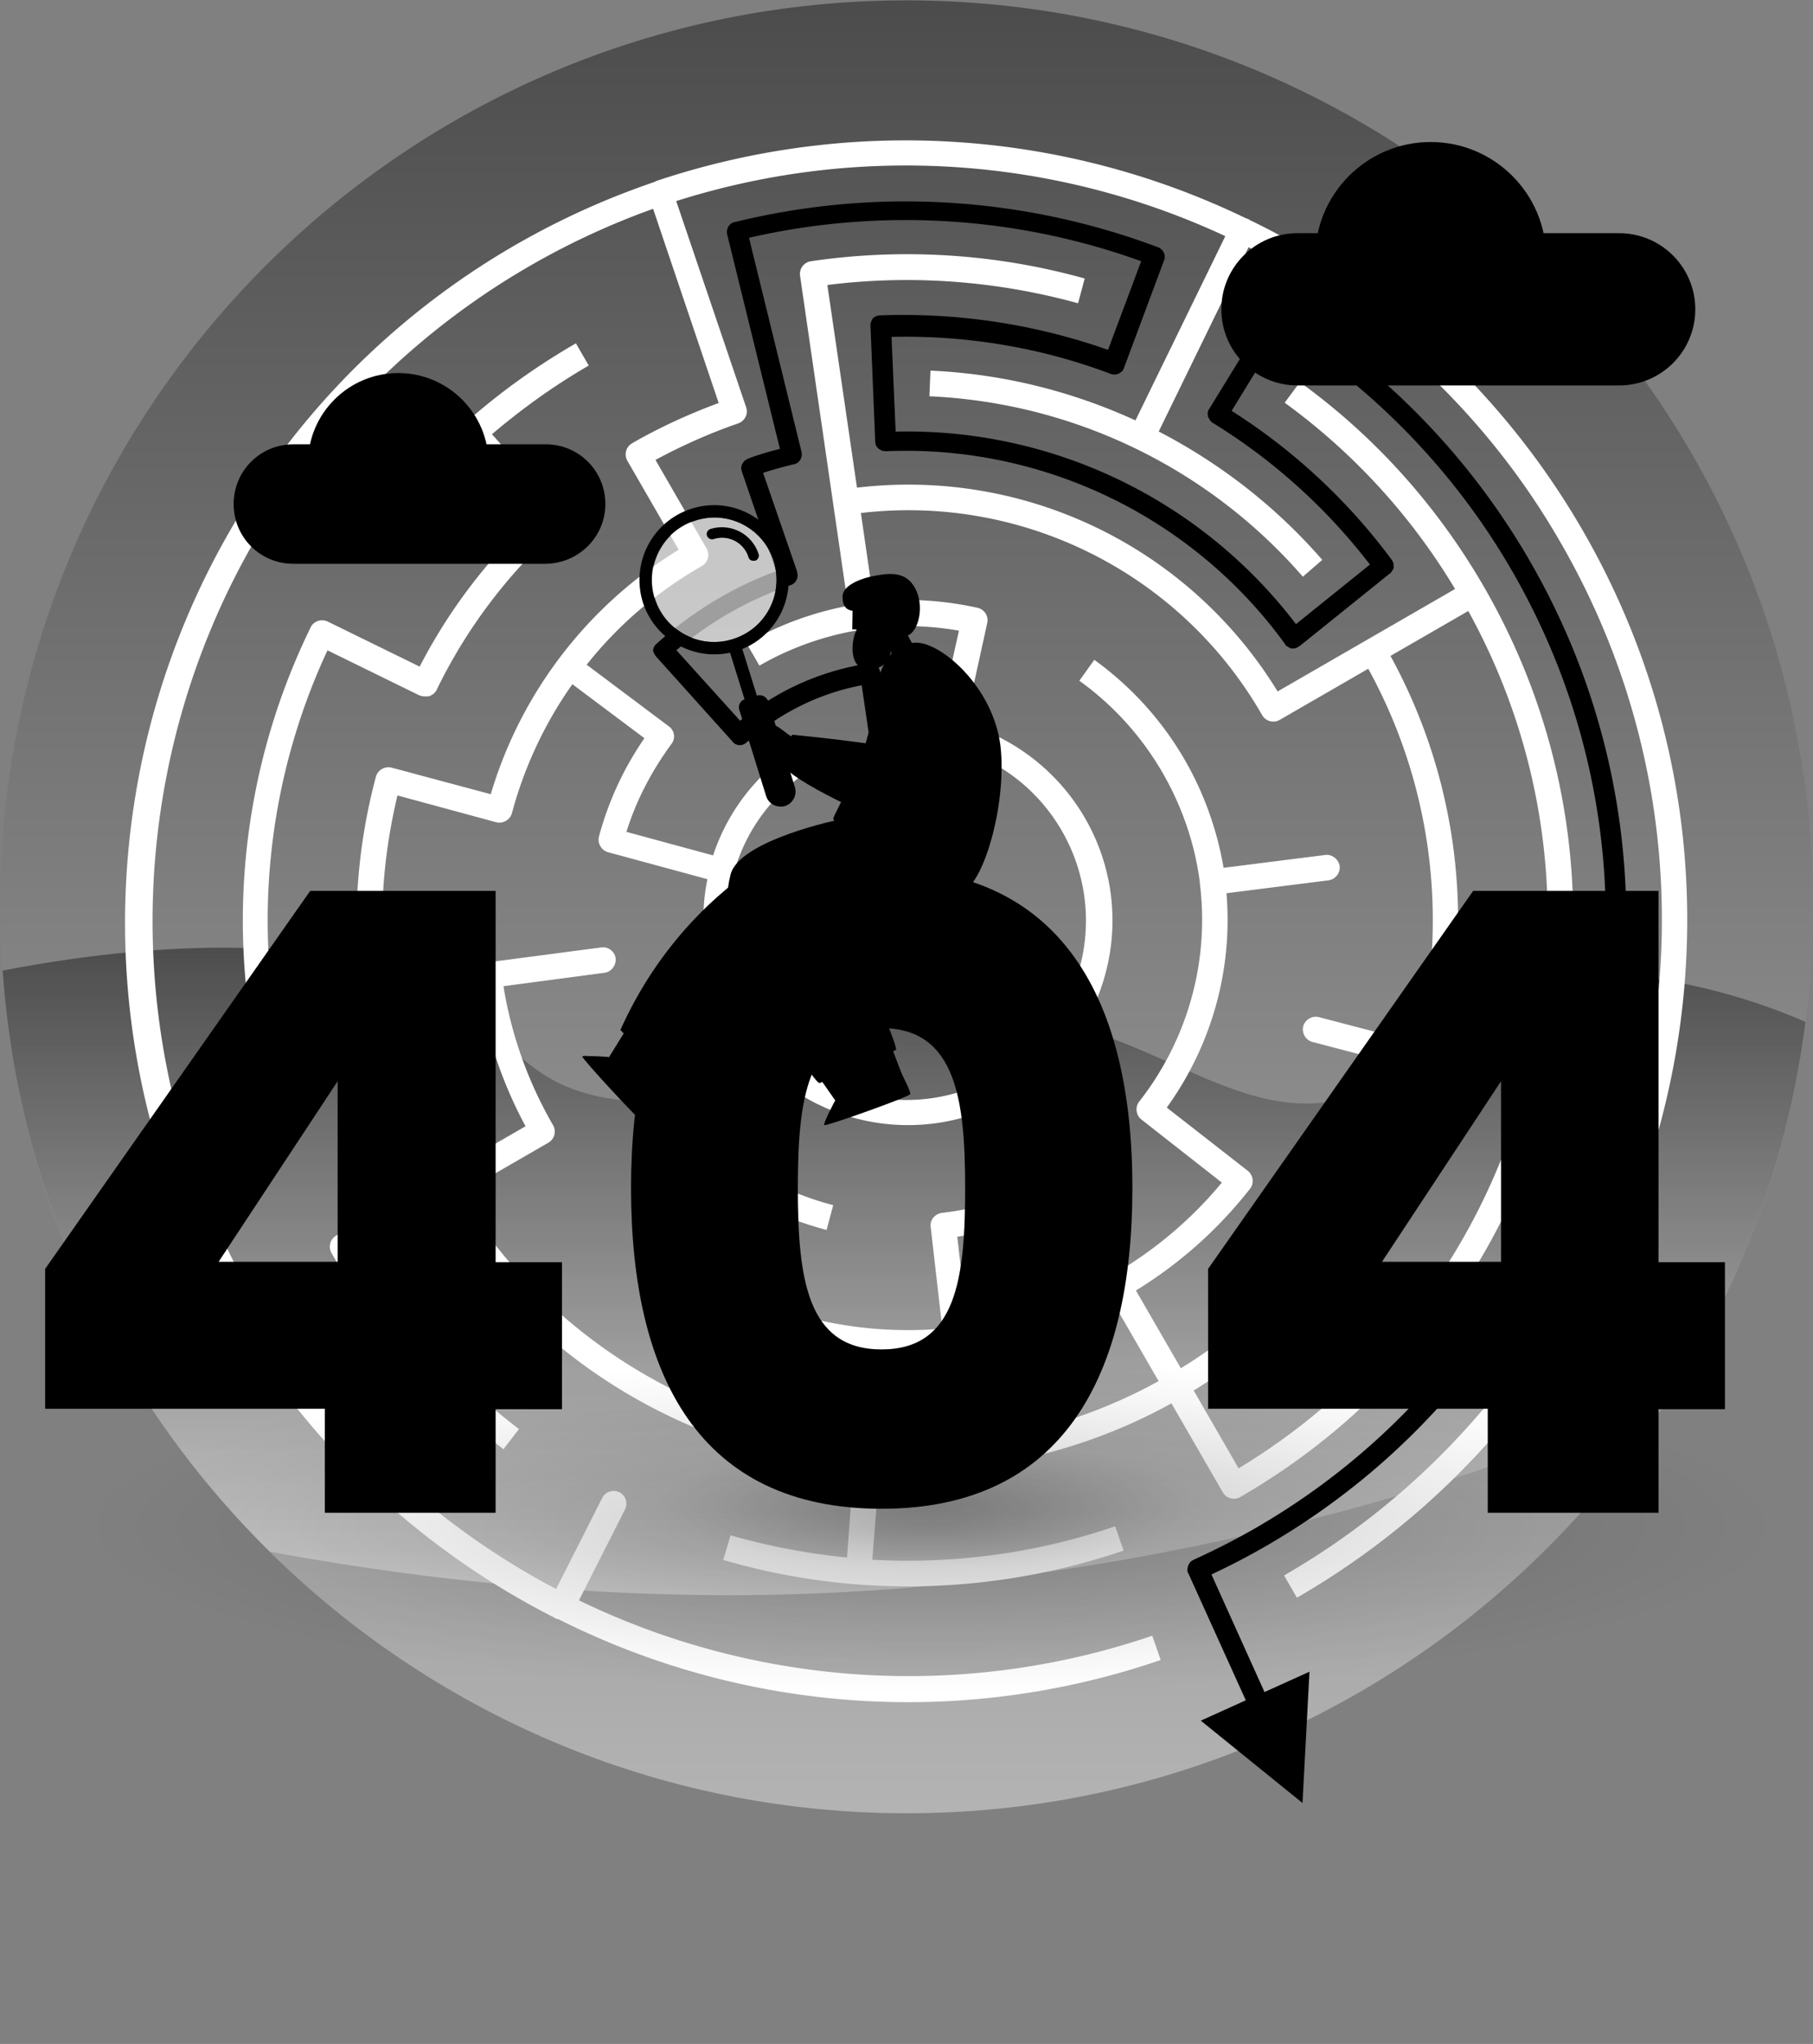 <svg xmlns="http://www.w3.org/2000/svg" xmlns:xlink="http://www.w3.org/1999/xlink" viewBox="0 0 409.7 461.8"><rect x="0" y="0" width="409.7" height="461.8" fill="#808080" stroke="none"/><linearGradient id="a"><stop class="color-1--3" offset="0"/><stop offset="1" stop-color="#fff"/></linearGradient><linearGradient xlink:href="#a" id="b" x1="118.524" x2="118.524" y1="629.408" y2="628.408" gradientTransform="matrix(409.683 0 0 -409.684 -48188.594 258022.828)" gradientUnits="userSpaceOnUse"/><linearGradient xlink:href="#a" id="c" x1="118.525" x2="118.525" y1="629.346" y2="628.346" gradientTransform="matrix(407.53 0 0 -146.278 -47934.027 92438.125)" gradientUnits="userSpaceOnUse"/><linearGradient id="d"><stop offset="0"/><stop offset=".594" stop-opacity=".341"/><stop offset=".807" stop-opacity=".129"/><stop offset="1" stop-opacity="0"/></linearGradient><radialGradient xlink:href="#d" id="e" cx="-97.303" cy="124.542" r=".5" gradientTransform="matrix(388.68 0 0 -76.336 37978.172 9512.102)" gradientUnits="userSpaceOnUse"/><radialGradient xlink:href="#d" id="f" cx="-97.248" cy="124.236" r=".5" gradientTransform="matrix(122.742 0 0 -28.626 12094.696 3556.701)" gradientUnits="userSpaceOnUse"/><path fill="url(#b)" d="M573.7 369.4c0 113.1-91.7 204.8-204.8 204.8S164 482.5 164 369.4s91.7-204.8 204.8-204.8 204.9 91.6 204.9 204.8" opacity=".41" transform="translate(-164 -164.515)"/><path fill="url(#c)" d="M572 395.4c-22.6-9.9-52-14.6-70.3-7.7-17.2 6.5-14.5 19.3-32.1 24.6-28.5 8.5-48.3-21.1-90.7-19.6-37.8 1.2-50.9 25.6-79.4 19.6-17.8-3.7-21.2-15-33.8-22.9-21.2-13.3-62-13.2-101.1-5.6 3.4 49.7 24.9 96.4 60.4 131.3 38.7 7.2 80.8 11 121.8 9.5 72.2-2.7 145.1-22 194.8-45 16.2-25.5 26.6-54.2 30.4-84.2" opacity=".41" transform="translate(-164 -164.515)"/><path fill="#fff" d="M37.94 264.868c14.755 43.558 46.086 79.624 87.123 100.503.187.123.373.246.51.283a.78.78 0 0 0 .546.146 175.857 175.857 0 0 0 136.17 9.255l-1.896-5.487c-42.542 14.516-89.13 11.623-129.554-7.994l10.414-20.562c.676-1.429.122-3.188-1.307-3.864s-3.189-.122-3.864 1.308l-10.415 20.561c-37.845-19.95-66.906-53.285-81.288-93.595l21.909-7.453c1.536-.54 2.335-2.156 1.794-3.692s-2.156-2.334-3.691-1.794l-21.91 7.453A171.716 171.716 0 0 1 66.86 107.759l18.481 13.81a2.786 2.786 0 0 0 4.041-.601 2.786 2.786 0 0 0-.6-4.04L70.3 103.118c19.968-25.616 46.76-45.01 77.286-55.938l14.82 43.868c-6.75 2.51-13.335 5.504-19.57 9.104a2.902 2.902 0 0 0-1.062 3.962l11.6 20.092c-20.484 12.52-35.653 32.247-42.472 55.236l-22.403-6.003c-1.502-.402-3.148.548-3.55 2.05a128.874 128.874 0 0 0-4.2 26.327l5.794.235c.4-7.506 1.521-14.966 3.274-22.33l22.317 6.054c1.502.402 3.148-.548 3.55-2.05 2.782-10.382 7.426-20.338 13.663-29.135l16.279 12.195a71.768 71.768 0 0 0-10.27 22.21c-.404 1.503.546 3.149 2.05 3.551l22.452 6.09a46.859 46.859 0 0 0 3.854 29.875l-20.178 11.65a2.902 2.902 0 0 0-1.062 3.962c4.35 7.534 10.036 14.182 16.734 19.783L145.172 282.4a2.786 2.786 0 0 0 .6 4.041 2.786 2.786 0 0 0 4.042-.6l14.033-18.495c6.967 4.869 14.798 8.43 22.944 10.54l1.5-5.6a66.039 66.039 0 0 1-23.207-11.197l-.05-.086s-.05-.087-.137-.037a64.61 64.61 0 0 1-15.866-17.282l17.58-10.15c12.95 19.428 38.22 26.2 59.149 15.849l10.15 17.58c-7.165 3.79-15.043 6.145-23.052 7.074-1.599.23-2.771 1.6-2.54 3.199l2.632 22.96a91.703 91.703 0 0 1-32.076-2.959c-1.503-.402-3.149.548-3.551 2.05l-6.053 22.317c-28.057-8.397-52.103-26.845-67.36-51.87l20.006-11.55a2.902 2.902 0 0 0 1.061-3.961c-5.6-9.7-9.418-20.313-11.203-31.406l22.846-3.029c1.599-.23 2.671-1.773 2.49-3.286s-1.636-2.634-3.148-2.454l-74.589 9.809a144.42 144.42 0 0 1 12.632-76.922l20.771 10.178.41.11.137.036c.136.037.273.073.496.06 0 0 .087-.05.137.037.136.036.31-.064.446-.027 0 0 .087-.05.137.036.086-.05.223-.013.31-.063s.086-.05.223-.013l.173-.1.26-.15.173-.1.346-.2c.087-.05.087-.05.124-.187.086-.05.123-.187.296-.287.087-.05.037-.136.123-.186s.124-.187.16-.323c6.699-13.798 16.083-26.144 27.473-36.416.173-.1.297-.286.42-.473l.036-.136a3.16 3.16 0 0 0 .513-1.913c-.05-.086-.014-.223-.064-.31s-.013-.223-.013-.223l-.05-.086a1.704 1.704 0 0 0-.5-.866l-15.37-17.223c6.82-5.785 14.078-11.015 21.873-15.515l-2.9-5.023c-8.92 5.15-17.34 11.166-25.037 18.035-1.236 1.06-1.302 2.945-.206 4.045l15.42 17.308a123.5 123.5 0 0 0-25.488 33.653l-20.771-10.178c-1.43-.675-3.189-.122-3.865 1.308a150.972 150.972 0 0 0-14.08 85.61c.23 1.599 1.686 2.721 3.285 2.49l48.854-6.381c1.772 10.87 5.267 21.323 10.507 31l-17.58 10.15a124.508 124.508 0 0 1-9.012-21.01l-5.536 1.811c2.478 7.692 5.612 15.12 9.438 22.148l-20.091 11.6a2.902 2.902 0 0 0-1.062 3.962c9.9 17.147 23.128 32.258 38.86 44.306l3.49-4.555c-14.413-10.963-26.567-24.615-35.877-40.14l17.58-10.15c16.507 27.19 42.828 46.98 73.614 55.302 6.693 1.794 13.447 3.091 20.297 3.755l-1.473 20.25c-8.922-.854-17.761-2.564-26.33-5.006l-1.638 5.564c29.597 8.662 61.222 7.84 90.463-2.114l-1.898-5.487a144.774 144.774 0 0 1-54.877 7.55l1.795-23.09a2.814 2.814 0 0 0-2.693-3.065c-6.526-.504-13.043-1.592-19.363-3.139l5.32-19.584c11.002 2.655 22.43 3.448 33.736 2.231l-.05-.086c.223-.014.36.023.583.01 1.599-.23 2.771-1.6 2.54-3.2l-2.682-23.046c8.788-1.378 17.26-4.306 24.967-8.756a2.902 2.902 0 0 0 1.061-3.962l-11.65-20.178c21.284-14.136 27.135-42.802 12.95-64.172a46.606 46.606 0 0 0-25.55-18.851l4.997-22.746c.353-1.59-.634-3.098-2.223-3.45-7.673-1.69-15.589-2.201-23.424-1.372l-2.905-20.032c36.658-4.306 72.324 13.67 90.688 45.676a2.902 2.902 0 0 0 3.961 1.061l20.005-11.55c14.18 25.762 18.185 55.897 11.305 84.58l-22.44-5.866c-1.502-.403-3.148.547-3.55 2.05s.547 3.148 2.05 3.55l22.439 5.867a118.148 118.148 0 0 1-20.55 39.807l4.606 3.577c30.624-39.158 35.06-92.873 11.163-136.465l17.58-10.15c37.452 67.867 14.465 153.654-51.902 193.703l-10.15-17.58c6.309-3.874 12.317-8.266 17.89-13.216l-3.89-4.336a122.797 122.797 0 0 1-16.9 12.529l-10.15-17.58a97.648 97.648 0 0 0 25.772-22.963c.999-1.27.755-3.092-.514-4.09l-18.285-14.27c10.133-14.05 14.932-31.138 13.49-48.434l23.033-2.906c1.6-.23 2.722-1.687 2.541-3.2s-1.686-2.72-3.199-2.54l-23.033 2.906c-1.452-8.515-4.416-16.85-8.766-24.384-5.15-8.92-12.105-16.567-20.443-22.608l-3.39 4.729c7.678 5.498 14.11 12.638 18.81 20.779 4.4 7.621 7.328 16.092 8.433 24.807.05.086-.036.136-.036.136.05.087.013.224.063.31 2.125 17.48-2.82 35.115-13.723 49.03-1 1.27-.755 3.093.514 4.092l18.148 14.233c-6.933 8.39-15.337 15.436-24.776 20.886a2.902 2.902 0 0 0-1.062 3.961l11.55 20.006a115.457 115.457 0 0 1-43.041 13.65l-.087.05.067 1.115.145 4.65.136.037c.087-.05.224-.013.224-.013 15.93-1.807 31.363-6.676 45.456-14.466l11.6 20.091a2.902 2.902 0 0 0 3.962 1.062c71.88-41.5 96.587-133.707 55.087-205.587-10.5-18.187-24.574-33.963-41.622-46.291l-3.44 4.642a142.479 142.479 0 0 1 38.502 42.088l-40.097 23.15c-19.966-32.583-57.021-50.564-95.055-46.041l-6.691-45.79c18.942-2.39 38.248-.95 56.653 4.127l1.5-5.6a149.506 149.506 0 0 0-61.836-3.905c-1.6.23-2.721 1.686-2.491 3.285l10.838 74.572a73.07 73.07 0 0 0-22.921 8.5l2.9 5.022c13.596-7.85 29.646-10.65 45.089-7.903l-5.01 22.522c-.353 1.59.634 3.098 2.223 3.451 21.803 4.964 35.432 26.77 30.469 48.573s-26.77 35.433-48.574 30.469-35.432-26.77-30.418-48.487c2.518-11.038 9.484-20.371 19.27-26.021l-2.9-5.023c-9.786 5.65-17.089 14.6-20.613 25.296l-19.584-5.321c2.213-7.167 5.755-13.831 10.144-19.83a2.786 2.786 0 0 0-.6-4.04l-18.531-13.896c7.08-8.938 15.815-16.406 25.775-22.156l.26-.15a2.902 2.902 0 0 0 1.061-3.962l-11.55-20.005c5.989-3.227 12.228-6.02 18.68-8.245 1.536-.54 2.335-2.156 1.795-3.692l-15.786-46.542c40.886-12.983 85.23-10.178 124.083 7.92l-20.305 41.63c-14.604-6.696-30.337-10.545-46.328-11.243l-.235 5.793c32.48 1.456 63.02 16.155 84.39 40.767l4.386-3.802c-10.348-11.924-22.944-21.74-36.955-29.009l20.305-41.63c29.525 14.939 54.126 38.148 70.54 66.777 47.1 81.58 19.062 186.217-62.518 233.317l2.9 5.023c84.264-48.65 113.253-156.84 64.603-241.103-17.55-30.398-43.706-54.903-75.267-70.167-.237-.21-.51-.283-.783-.357-41.667-20.168-89.558-23.118-133.389-8.435l-.173.1-.173.1c-33.501 11.374-62.915 32.628-84.197 60.966-.087.05-.123.187-.21.237-.036.136-.123.186-.16.323-34.659 46.568-44.286 107.09-25.933 162.082.05.086.05.086.013.223.483-.164.57-.214.533-.077"/><path class="color-2--3" fill-rule="evenodd" d="m148.234 148.304 17.426 19.384c.05.086.237.21.287.296a2.36 2.36 0 0 0 1.143.38c.583.01 1.152-.204 1.535-.54a53.549 53.549 0 0 1 9.187-6.69c5.282-3.05 10.978-5.184 16.915-6.302l6.524 44.5c-4.854 1.994-7.074 7.548-5.043 12.265s7.548 7.073 12.264 5.043c4.854-1.994 7.074-7.548 5.044-12.265-.114-.396-.314-.743-.514-1.089-1.5-2.598-4.249-4.36-7.177-4.632l-6.931-46.805c-.167-1.29-1.337-2.115-2.626-1.948a59.324 59.324 0 0 0-20.843 7.3c-2.858 1.65-5.652 3.61-8.174 5.642l-14.397-15.936c7.674-6.51 16.47-11.473 25.908-14.727l.173-.1c1.003-.464 1.519-1.57 1.228-2.672-.05-.087-.05-.087-.013-.224l-7.703-22.341a79.697 79.697 0 0 1 6.962-1.942c1.24-.253 2.015-1.51 1.712-2.835L169.259 53.72c29.478-6.743 60.185-4.957 88.622 5.298l-7.49 20.028c-16.522-5.818-33.973-8.444-51.497-7.796-.086.05-.223.014-.223.014-.31.063-.533.077-.793.227l-.26.15-.26.15c-.086.05-.036.136-.122.186s-.124.187-.247.373c0 0-.086.05-.036.137a2.36 2.36 0 0 0-.243 1.18l1.07 26.055c-.036.136.064.31.028.446.05.087.063.31.113.397l.1.173.1.173c.05.087.1.173.237.21l.1.173c.05.087.186.123.186.123.05.087.05.087.187.123.05.087.136.037.186.124s.137.036.187.123l.137.036.273.074s.136.036.223-.014l.273.073c35.48-1.547 69.39 14.787 90.244 43.507l.05.087.05.086.1.174c.05.087.1.173.187.123.05.087.136.037.186.123s.137.037.187.123.136.037.186.124.137.036.187.123l.137.036.273.074s.136.036.223-.014.137.037.223-.013.087-.05.223-.014c.087-.05.224-.013.224-.013l.173-.1.433-.25.173-.1.087-.05.086-.05 20.344-16.364.173-.1c.087-.05.087-.05.123-.187.087-.05.037-.136.123-.186s.037-.137.124-.187.036-.137.123-.187.036-.136.123-.186l.073-.273c.036-.136.037-.137-.013-.224s.036-.136-.014-.223.037-.136-.013-.223.037-.137-.013-.223.036-.137-.014-.223l-.1-.174-.1-.173-.1-.173-.1-.173a134.96 134.96 0 0 0-36.157-33.627l11.181-18.233c21.52 13.672 39.439 32.31 52.189 54.393 43.65 75.604 17.662 172.592-57.942 216.242-4.59 2.65-9.33 5.04-14.083 7.207-.347.2-.693.4-.853.723a2.735 2.735 0 0 0-.476 1.776c.014.223.064.31.164.483l.05.087 12.965 28.656-10.163 4.598 22.98 18.602 1.58-29.664-10.163 4.597-11.989-26.564a161.533 161.533 0 0 0 12.338-6.43c77.769-44.9 104.525-144.757 59.625-222.526-13.55-23.47-32.652-43.156-55.724-57.317-.136-.037-.273-.074-.323-.16s-.137-.037-.187-.123c-.136-.037-.273-.074-.36-.024-.136-.036-.136-.036-.223.014-.136-.037-.31.063-.446.027-.087.05-.137-.037-.223.013-.223.013-.397.113-.57.213s-.346.2-.47.387l-.086.05c-.087.05-.21.237-.246.373l-13.632 22.189c-.21.237-.283.51-.307.87-.036.136-.073.273.027.446 0 0 .05.087-.036.137.05.086.013.223.063.31l.1.173a57.593 57.593 0 0 0 .25.433l.1.173c.05.087.1.173.287.296l.05.087c.05.086.186.123.236.21 0 0 .05.086.137.036a132.255 132.255 0 0 1 35.43 31.968l-16.71 13.458a110.423 110.423 0 0 0-90.466-43.494l-.927-21.404c16.867-.386 33.699 2.368 49.515 8.362.87.307 1.8.116 2.392-.457l.087-.05.086-.05c.21-.236.333-.423.407-.696l9.107-24.426c.233-.597.193-1.266-.107-1.786l-.05-.086-.15-.26c-.05-.087-.15-.26-.287-.297-.237-.21-.473-.42-.746-.492-30.664-11.51-64.026-13.496-95.77-5.677-.222.014-.395.114-.569.214-.866.5-1.295 1.556-1.055 2.572l11.912 48.433c-2.515.643-4.893 1.324-7.258 2.227l-.347.2c-.78.45-1.259 1.42-1.118 2.263l.05.086c.05.087.013.224.063.31l7.716 22.565c-9.993 3.691-19.11 9.301-27.016 16.406-.47.387-.703.983-.763 1.48.064.31.277.88.664 1.349z" clip-rule="evenodd"/><path fill="none" d="M44.7 359.185c0 6 71.7 10.9 160.2 10.9s160.1-4.9 160.1-10.9-71.7-10.9-160.2-10.9-160.1 4.8-160.1 10.9"/><g class="color-1--3"><path d="M123.3 127.385h-57c-7.5 0-13.5-6-13.5-13.5s6-13.5 13.5-13.5h57c7.5 0 13.5 6 13.5 13.5 0 7.4-6 13.4-13.5 13.5"/><path d="M110.4 104.685c0 11.3-9.2 20.4-20.4 20.4-11.3 0-20.4-9.2-20.4-20.4 0-11.3 9.2-20.4 20.4-20.4s20.4 9.1 20.4 20.4zm255.5-17.6h-72.7c-9.5 0-17.2-7.7-17.2-17.2s7.7-17.2 17.2-17.2h72.7c9.5 0 17.2 7.7 17.2 17.2s-7.7 17.2-17.2 17.2"/><path d="M349.4 58.185c0 14.4-11.7 26.1-26.1 26.1s-26.1-11.7-26.1-26.1 11.7-26.1 26.1-26.1c14.4 0 26.1 11.7 26.1 26.1"/></g><g opacity=".47" transform="translate(51.829 339.702)"><ellipse cx="158.3" cy="5.1" fill="url(#e)" opacity=".5" rx="194.3" ry="38.2"/><ellipse cx="158.3" cy=".3" fill="url(#f)" opacity=".5" rx="61.4" ry="14.3"/></g><path class="color-2--1" d="M73.4 318.285H10.2v-31.6l59.9-85.4H112v83.9h15v33.2h-15v23.4H73.4zm2.9-33.2v-40.8l-26.9 40.8zm122.9-88.9c41 0 56.7 30 56.7 72.2 0 42.7-15.8 72.5-56.7 72.5-41 0-56.6-29.8-56.6-72.5 0-42.1 15.6-72.2 56.6-72.2zm0 36.1c-17 0-18.9 16.4-18.9 36.1 0 20.3 2 36.5 18.9 36.5 17 0 18.9-16.2 18.9-36.5 0-19.7-2-36.1-18.9-36.1zm137 86H273v-31.6l59.9-85.4h41.9v83.9h15v33.2h-15v23.4h-38.6zm3-33.2v-40.8l-26.9 40.8z"/><path fill="#fff" d="M174.845 126.807c2.3 7.4-1.8 15.3-9.2 17.6s-15.3-1.8-17.6-9.2 1.8-15.3 9.2-17.6c7.4-2.4 15.3 1.8 17.6 9.2" opacity=".62"/><path fill="none" d="M147.345 116.907h28.2v28.2h-28.2z"/><path class="color-2--3" d="M170.245 126.707c-.5 0-1-.3-1.1-.8-1-3.3-4.6-5.2-7.9-4.1-.6.2-1.3-.2-1.5-.8s.2-1.3.8-1.5c4.6-1.4 9.4 1.1 10.9 5.7.2.6-.2 1.3-.8 1.5-.2-.1-.3 0-.4 0"/><path fill="none" d="M159.645 119.007h11.7v7.6h-11.7z"/><path class="color-1--3" d="M156.345 114.907c-8.9 2.8-13.8 12.2-11.1 21.1 2.8 8.9 12.3 13.8 21.2 11.1 8.9-2.8 13.8-12.3 11-21.1-2.7-8.9-12.2-13.9-21.1-11.1m9.2 29.5c-7.4 2.3-15.3-1.8-17.6-9.2s1.8-15.3 9.2-17.6c7.5-2.4 15.4 1.8 17.7 9.2 2.3 7.4-1.8 15.3-9.3 17.6"/><path class="color-1--3" d="m164.813 146.96 2.768-.864 3.992 12.792-2.768.864z"/><path class="color-1--2" d="m171.245 157.107-3 .9c-.9.3-1.5 1.3-1.2 2.3l6.1 19.6c.6 1.8 2.5 2.7 4.3 2.2 1.7-.6 2.7-2.4 2.2-4.2l-6.1-19.6c-.4-.9-1.4-1.4-2.3-1.2"/><path class="color-2--3" d="M178.594 173.607s-6.3-3.9-8.2-5.9-2.7-2.9-2.2-3.4 5.8 1.9 6.3 1.5.1-1.4.6-1.8 4 3.1 4.8 2.8-.4 6.1-1.3 6.8m-25.2 72.4-4.6 4.5-11.7-10.8 3.9-6.3z"/><path class="color-1--2" d="M131.594 238.707c-.1.5 13.4 15.1 14 15.1s3.8-4 3.8-4l-11.9-11s-2.7-.2-4.5-.2c-.8-.1-1.4 0-1.4.1"/><path class="color-1--4" d="M140.194 232.707s13.5 14.2 14.1 14.2 65.1-49.7 65.1-49.7l-27.4-12.1s-34.7 9.5-51.8 47.6"/><path class="color-2--3" d="m201.594 236.907 2.3 6-14.6 6.5-4.2-6z"/><path class="color-1--4" d="M165.094 197.607c-2 7.7-.2 16.2 6.1 26.1s12.7 20.7 14 21c0 0 16.9-6.8 17.3-7.6s-9.5-24.2-9.5-24.2 20.1-1.3 24.8-13.2l-27.9-14.6s-22.9 4.7-24.8 12.5"/><path class="color-1--1" d="M206.694 145.207c-5.6.5-8.5 5.7-9.3 14-1.1 12.2-8.9 24.3-9.1 25.8-.2 1.3 24.8 17 29.2 16.2s10.1-19 8.6-32.6c-1.6-13.3-13.3-23.4-19-23.4h-.4"/><path class="color-1--1" d="M209.194 147.307c-11.2 1-.1 23.8-5.2 22.2s-24.9-3.5-24.9-3.5c-2.2 2-1.5 7.6-1.5 7.6 3 3.6 23.5 13.6 31.6 14.8s17.8-.3 15.5-17.9c-2.3-17.1-12.1-23.2-15.3-23.2h-.2"/><path class="color-1--2" d="M188.694 248.707s-2.8 5.2-2.4 5.5 19.2-6.4 19.4-7-2.2-5.1-2.2-5.1z"/><path class="color-2--3" d="m192.694 135.907-.1 6.3h.9s.8 5.2 4.4 4.4c1.1-.2 2.4-1.1 2.8-.9.5.2.7 1.6.8 2 .4 1.6 5.9 0 5-1.6s-2.1-3.7-1.9-4.3c.9-2 1.2-7-3.9-8.7-3.9-1.3-8 .7-8 2.8"/><path class="color-2--3" d="M206.494 146.007c-.9-1.5-2.1-3.6-1.9-4.2 0 0-2.1 3.3-4.1 3.8h.2c.5.2.7 1.6.8 2 .4 1.6 5.9 0 5-1.6"/><path class="color-1--2" d="M201.094 139.007c2.4-.4.9 4.9 3.5 4.7s4.4-5.9 2.5-10.2-5.5-4.1-9-3.5-7.7 2.2-7.7 4.8c0 6.3 7.5 1 7.9 2.9.4 1.5 1 5.7-.6 5.8s-2.9-1.3-4.1-1c-.7.2-2.6 8.4 2.4 8.7 4.9.3 6.2-4.1 5.1-7.6-1-3.3-1.1-4.4 0-4.6"/></svg>